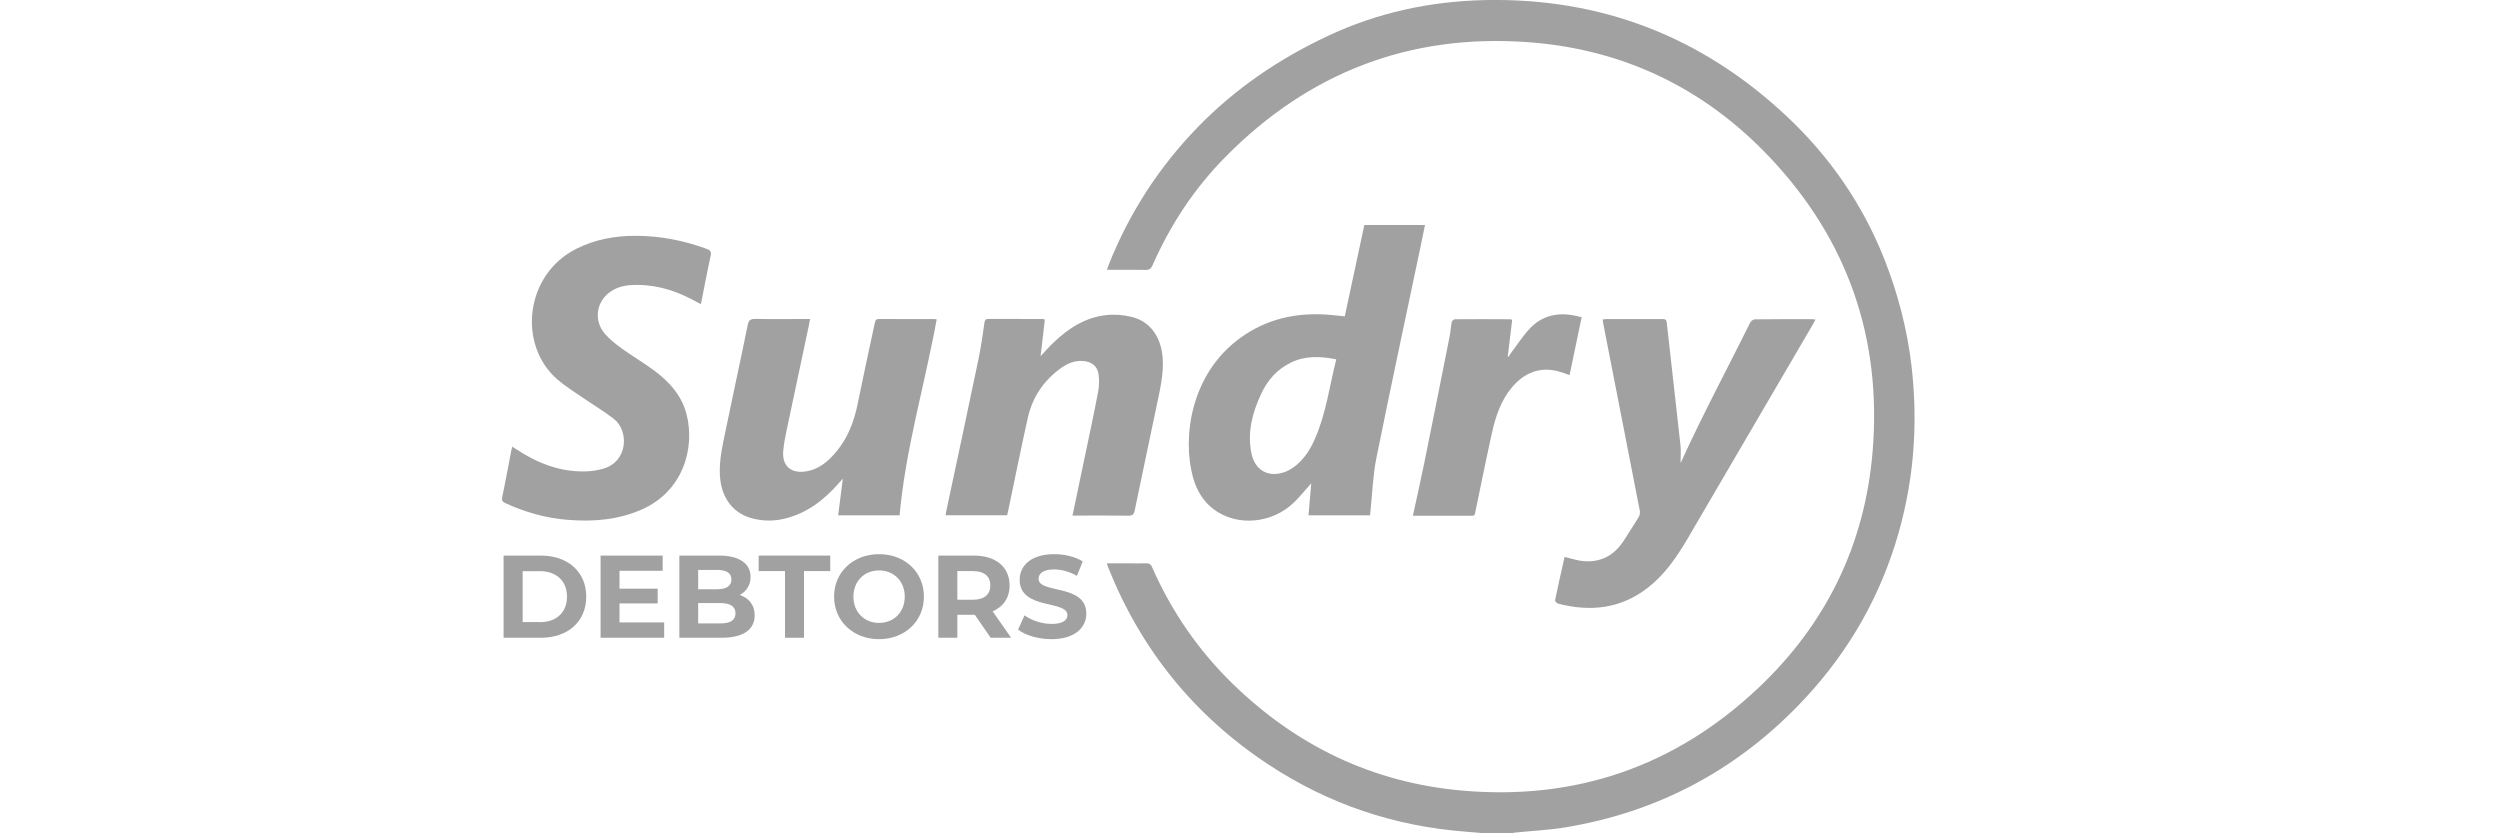 <?xml version="1.0" encoding="UTF-8"?> <svg xmlns="http://www.w3.org/2000/svg" version="1.1" viewBox="0 0 300 100"><defs><style> .cls-1 { opacity: .37; } </style></defs><g><g id="Layer_1"><g class="cls-1"><path d="M178.25,100c-.79-.07-1.59-.14-2.38-.2-8.54-.65-16.42-3.3-23.57-8-8.93-5.86-15.36-13.79-19.32-23.71-.05-.13-.09-.27-.16-.49.92,0,1.77,0,2.62,0,.71,0,1.42.02,2.13,0,.35-.01.53.12.67.44,2.33,5.3,5.55,10,9.7,14.03,7.65,7.44,16.77,11.83,27.42,12.79,13.64,1.23,25.58-2.85,35.56-12.23,8.21-7.71,12.88-17.27,13.8-28.52,1.1-13.51-3-25.33-12.31-35.19-7.9-8.37-17.7-13.07-29.2-13.87-14.11-.99-26.16,3.68-36.1,13.72-3.75,3.78-6.65,8.17-8.8,13.05-.18.42-.39.58-.86.57-1.51-.03-3.02-.01-4.62-.01.09-.26.15-.46.23-.65,2.47-6.19,6.02-11.68,10.66-16.46,4.51-4.64,9.75-8.2,15.61-10.95C165.3,1.51,171.6.16,178.16.01c13.96-.3,26.05,4.38,36.23,13.93,5.23,4.9,9.22,10.71,11.82,17.38,1.57,4.04,2.66,8.25,3.17,12.58.85,7.3.24,14.46-1.98,21.48-2.33,7.35-6.24,13.75-11.6,19.27-7.7,7.93-17.02,12.82-27.93,14.63-2,.33-4.04.42-6.06.63-.18.02-.35.06-.53.09h-3.02Z"></path><path d="M161.37,37.97c.78-3.66,1.56-7.31,2.35-10.97h7.28c-.18.87-.35,1.7-.52,2.53-1.78,8.47-3.6,16.94-5.31,25.42-.43,2.11-.49,4.29-.72,6.44-.02.15-.03.29-.04.45h-7.39c.11-1.28.22-2.53.33-3.84-.71.79-1.33,1.55-2.02,2.24-2.65,2.62-6.92,2.99-9.72.85-1.28-.98-2.04-2.31-2.46-3.84-1.28-4.66-.34-12.38,5.75-16.75,3.09-2.22,6.57-2.99,10.31-2.75.7.05,1.4.14,2.17.21ZM160.34,43.12c-1.9-.38-3.68-.45-5.39.37-1.67.8-2.83,2.1-3.6,3.75-1.07,2.29-1.7,4.66-1.17,7.19.43,2.06,2.11,2.94,4.08,2.18.48-.18.92-.49,1.32-.81,1.04-.87,1.72-2,2.25-3.23,1.3-2.99,1.71-6.23,2.52-9.45Z"></path><path d="M84.11,36.5c-.42-.22-.77-.41-1.13-.6-2.31-1.2-4.74-1.86-7.37-1.68-.97.07-1.87.36-2.63.99-1.46,1.22-1.68,3.31-.43,4.8.59.7,1.34,1.29,2.09,1.83,1.22.88,2.53,1.65,3.75,2.54,1.87,1.37,3.41,3.03,4,5.35,1.03,4.02-.39,9.25-5.45,11.44-2.83,1.23-5.8,1.46-8.82,1.21-2.6-.21-5.09-.9-7.47-2-.36-.17-.47-.33-.38-.76.39-1.82.72-3.66,1.07-5.48.03-.16.08-.32.13-.54.21.14.38.24.55.35,2.48,1.63,5.16,2.68,8.18,2.62.74-.01,1.49-.12,2.2-.33,3.01-.88,3.06-4.57,1.29-5.95-1.18-.93-2.49-1.69-3.73-2.55-1.04-.72-2.13-1.39-3.08-2.21-4.78-4.15-3.89-12.59,2.29-15.68,2.26-1.13,4.65-1.56,7.14-1.55,2.92,0,5.74.56,8.48,1.56.44.16.6.33.49.84-.42,1.9-.77,3.82-1.17,5.8Z"></path><path d="M201.64,55.64c2.65-5.84,5.61-11.33,8.38-16.92.09-.19.36-.4.56-.4,2.31-.03,4.62-.02,6.94-.02.09,0,.17.03.34.05-.12.22-.21.4-.31.57-5.02,8.59-10.04,17.18-15.07,25.77-1.29,2.19-2.73,4.28-4.77,5.86-3.25,2.51-6.89,2.89-10.76,1.88-.15-.04-.37-.31-.34-.42.36-1.73.75-3.46,1.14-5.18,0-.03.05-.06,0,0,.81.19,1.55.45,2.31.51,2.06.16,3.65-.71,4.77-2.43.62-.95,1.23-1.91,1.82-2.88.12-.2.17-.49.13-.72-1.45-7.48-2.92-14.95-4.38-22.43-.03-.16-.05-.33-.08-.54.17-.02.31-.05.45-.05,2.22,0,4.44,0,6.66,0,.29,0,.53-.02.58.4.54,4.92,1.11,9.85,1.65,14.77.07.68.01,1.37.01,2.17Z"></path><path d="M112.4,38.34c-1.44,7.87-3.73,15.52-4.45,23.5h-7.37c.18-1.43.36-2.83.56-4.4-.25.28-.4.44-.54.6-1.76,2-3.81,3.56-6.45,4.2-1.23.3-2.48.3-3.71.01-2.43-.56-3.9-2.47-4.05-5.18-.11-1.91.34-3.74.72-5.58.85-4.16,1.77-8.31,2.61-12.47.12-.61.35-.76.95-.75,1.96.04,3.92.01,5.87.01h.67c-.07.36-.12.65-.18.93-.89,4.21-1.79,8.42-2.68,12.63-.16.75-.29,1.5-.36,2.26-.16,1.73.84,2.7,2.57,2.49,1.63-.2,2.79-1.18,3.79-2.38,1.4-1.67,2.14-3.63,2.57-5.75.65-3.23,1.36-6.45,2.05-9.67.06-.29.11-.51.51-.51,2.22.02,4.44,0,6.66.01.07,0,.14.02.27.04Z"></path><path d="M125.38,38.37c-.17,1.44-.33,2.85-.51,4.37.57-.6,1.04-1.15,1.56-1.64,1.79-1.71,3.82-3.02,6.33-3.29,1.01-.11,2.1-.02,3.09.23,2.22.56,3.53,2.47,3.68,5.04.11,1.85-.32,3.63-.69,5.41-.88,4.25-1.8,8.49-2.67,12.74-.1.5-.27.66-.78.65-2.01-.03-4.03-.01-6.04-.01h-.65c.51-2.43,1.01-4.8,1.5-7.17.53-2.53,1.08-5.06,1.56-7.61.14-.72.17-1.49.06-2.21-.15-.97-.86-1.49-1.84-1.56-1-.08-1.87.28-2.66.85-2.07,1.48-3.42,3.48-3.98,5.95-.82,3.69-1.57,7.4-2.34,11.09-.04.2-.09.4-.14.62h-7.39c.03-.19.05-.36.09-.53,1.3-6.1,2.61-12.2,3.88-18.31.3-1.42.48-2.86.7-4.3.04-.3.14-.42.45-.42,2.18.01,4.36,0,6.54.01.05,0,.11.03.26.07Z"></path><path d="M169.55,61.87c.47-2.17.94-4.25,1.37-6.35,1.03-5.05,2.03-10.11,3.04-15.17.11-.57.14-1.15.25-1.71.03-.14.24-.33.38-.33,2.22-.02,4.44-.01,6.65,0,.05,0,.1.03.22.08-.18,1.46-.35,2.93-.53,4.4.03.01.06.03.08.04.09-.15.18-.3.29-.44.76-1.01,1.45-2.09,2.31-3,1.43-1.5,3.26-1.93,5.29-1.53.29.06.57.12.9.2-.49,2.33-.97,4.62-1.45,6.95-.48-.16-.89-.33-1.31-.44-2.27-.6-4.1.15-5.58,1.88-1.34,1.58-1.98,3.49-2.42,5.47-.7,3.16-1.34,6.34-2,9.51-.05.24-.05.47-.41.46-2.33-.01-4.66,0-7.08,0Z"></path><g><path d="M60.43,66.67h4.48c3.22,0,5.44,1.94,5.44,4.93s-2.21,4.93-5.44,4.93h-4.48v-9.86ZM64.8,74.66c1.96,0,3.24-1.17,3.24-3.06s-1.28-3.06-3.24-3.06h-2.08v6.11h2.08Z"></path><path d="M79.7,74.7v1.83h-7.63v-9.86h7.45v1.83h-5.18v2.14h4.58v1.77h-4.58v2.28h5.37Z"></path><path d="M90.56,73.84c0,1.7-1.35,2.69-3.94,2.69h-5.1v-9.86h4.82c2.46,0,3.73,1.03,3.73,2.56,0,.99-.51,1.75-1.31,2.17,1.1.35,1.8,1.2,1.8,2.44ZM83.78,68.39v2.32h2.27c1.11,0,1.72-.39,1.72-1.17s-.61-1.15-1.72-1.15h-2.27ZM88.26,73.6c0-.83-.63-1.23-1.82-1.23h-2.66v2.44h2.66c1.18,0,1.82-.37,1.82-1.21Z"></path><path d="M94.19,68.53h-3.15v-1.86h8.59v1.86h-3.15v8h-2.28v-8Z"></path><path d="M100.09,71.6c0-2.93,2.28-5.1,5.39-5.1s5.39,2.15,5.39,5.1-2.3,5.1-5.39,5.1-5.39-2.17-5.39-5.1ZM108.57,71.6c0-1.87-1.32-3.15-3.08-3.15s-3.08,1.28-3.08,3.15,1.32,3.15,3.08,3.15,3.08-1.28,3.08-3.15Z"></path><path d="M118.88,76.53l-1.9-2.75h-2.1v2.75h-2.28v-9.86h4.27c2.63,0,4.28,1.37,4.28,3.58,0,1.48-.75,2.56-2.03,3.11l2.21,3.17h-2.45ZM116.74,68.53h-1.86v3.44h1.86c1.39,0,2.1-.65,2.1-1.72s-.7-1.72-2.1-1.72Z"></path><path d="M122.17,75.56l.77-1.72c.83.61,2.07,1.03,3.25,1.03,1.35,0,1.9-.45,1.9-1.06,0-1.84-5.73-.58-5.73-4.24,0-1.68,1.35-3.07,4.15-3.07,1.24,0,2.51.3,3.42.87l-.7,1.73c-.92-.52-1.86-.77-2.73-.77-1.35,0-1.87.51-1.87,1.13,0,1.82,5.73.56,5.73,4.18,0,1.65-1.37,3.06-4.18,3.06-1.56,0-3.14-.46-4.01-1.14Z"></path></g></g></g></g></svg> 